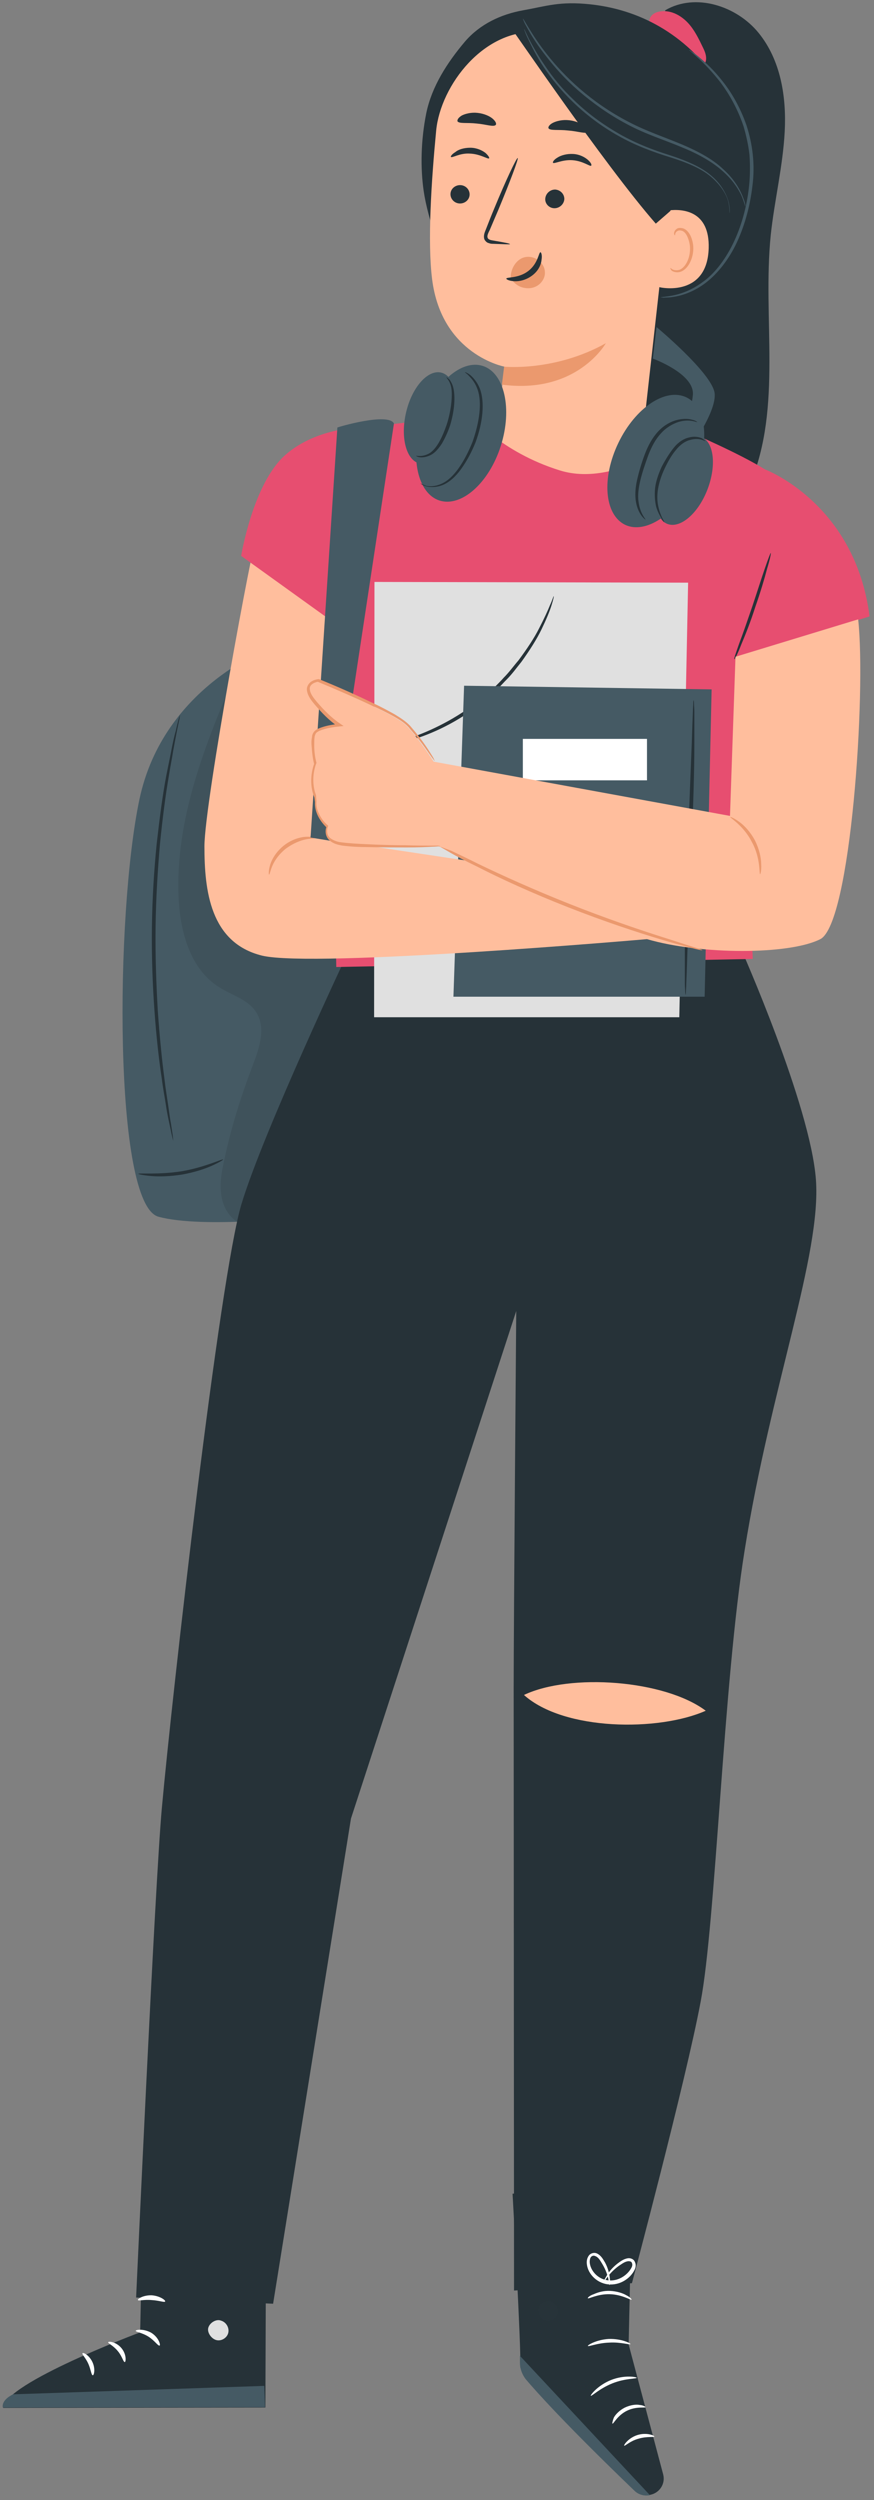 <svg width="172" height="492" viewBox="0 0 172 492" fill="none" xmlns="http://www.w3.org/2000/svg">
<rect x="0" y="0" width="172" height="492" fill="#808080" stroke="none"/>
<path d="M151.681 46.25C152.404 39.466 154.067 32.754 154.428 25.898C154.789 19.041 153.633 11.824 149.296 6.484C144.96 1.143 136.865 -1.455 130.938 2.009L129.276 7.71C129.131 34.197 126.457 60.9 126.312 87.315C126.312 90.779 128.842 94.171 130.143 97.419C131.444 100.667 134.335 103.481 137.877 103.553C142.43 103.698 145.827 99.367 147.634 95.181C153.994 80.098 150.019 62.705 151.681 46.25Z" fill="#263238"/>
<path d="M138.382 9.443C137.515 7.638 136.648 5.834 135.347 4.463C133.974 3.019 132.094 2.009 130.143 2.226C129.203 2.298 128.264 2.731 127.902 3.597C127.541 4.463 128.047 5.69 128.987 5.69L129.131 5.906C131.01 7.927 132.962 9.876 134.913 11.752C135.419 12.257 135.925 12.69 136.576 12.979C137.226 13.268 138.021 13.195 138.527 12.762C139.322 11.824 138.888 10.453 138.382 9.443Z" fill="#E74E70"/>
<path d="M141.635 16.515C135.636 7.566 126.891 2.009 116.194 0.854C110.122 0.205 107.52 1.215 103.039 2.009C98.558 2.803 94.438 4.751 91.475 8.216C88.006 12.329 84.97 17.02 83.886 22.289C82.802 27.702 82.73 33.115 83.38 37.589C84.175 43.074 87.138 51.59 89.957 56.354L99.136 58.302C106.87 59.24 114.676 60.179 122.337 59.096C129.998 58.014 137.732 54.621 142.285 48.415C148.79 39.827 147.706 25.392 141.635 16.515Z" fill="#263238"/>
<path d="M129.203 15.289L111.207 6.195L106.292 6.339C95.306 5.401 86.705 16.804 85.838 25.681C84.898 35.496 84.103 47.549 85.043 54.983C86.922 69.85 99.281 72.159 99.281 72.159C99.281 72.159 98.341 79.954 97.835 84.789L126.529 85.366L133.757 20.773C133.829 18.031 131.878 15.649 129.203 15.289Z" fill="#FFBE9D"/>
<path d="M107.231 53.539C107.231 52.745 106.798 52.023 106.292 51.518C105.28 50.508 103.69 50.219 102.461 50.941C101.232 51.663 100.437 53.25 100.51 54.766C101.088 55.704 102.027 56.426 103.112 56.642C103.256 56.642 103.473 56.715 103.618 56.715C104.485 56.787 105.352 56.57 106.075 55.993C106.798 55.416 107.304 54.477 107.231 53.539Z" fill="#EB996E"/>
<path d="M88.656 38.094C88.584 39.105 89.379 39.971 90.391 40.043C91.403 40.115 92.342 39.394 92.415 38.383C92.487 37.373 91.692 36.507 90.68 36.434C89.668 36.362 88.729 37.084 88.656 38.094Z" fill="#263238"/>
<path d="M88.729 30.877C88.945 31.166 90.463 30.083 92.487 30.228C94.511 30.3 96.029 31.383 96.245 31.166C96.39 31.094 96.101 30.589 95.523 30.083C94.872 29.578 93.788 29.073 92.559 29.073C91.258 29.073 90.174 29.434 89.596 29.939C88.873 30.372 88.656 30.805 88.729 30.877Z" fill="#263238"/>
<path d="M100.365 48.054C100.365 47.91 99.136 47.693 97.04 47.332C96.534 47.26 96.028 47.116 95.956 46.755C95.812 46.394 96.101 45.817 96.39 45.239C96.896 44.013 97.474 42.713 98.052 41.342C100.365 35.785 102.1 31.166 101.883 31.094C101.666 31.022 99.57 35.424 97.257 41.053C96.679 42.425 96.173 43.724 95.667 45.023C95.45 45.6 95.089 46.25 95.306 47.044C95.45 47.404 95.812 47.765 96.173 47.837C96.534 47.982 96.823 47.982 97.04 47.982C99.064 48.054 100.365 48.126 100.365 48.054Z" fill="#263238"/>
<path d="M99.209 72.159C99.209 72.159 109.183 73.169 119.229 67.54C119.229 67.54 113.592 77.644 98.775 75.695L99.209 72.159Z" fill="#EB996E"/>
<path d="M106.364 49.642C106.003 49.642 105.93 51.807 103.979 53.322C102.027 54.838 99.642 54.477 99.642 54.838C99.642 54.982 100.148 55.271 101.16 55.343C102.172 55.416 103.545 55.127 104.774 54.189C106.003 53.25 106.509 52.023 106.581 51.085C106.725 50.219 106.509 49.642 106.364 49.642Z" fill="#263238"/>
<path d="M90.03 23.877C90.391 24.382 91.909 24.093 93.788 24.31C95.595 24.454 97.113 25.032 97.546 24.599C97.763 24.382 97.546 23.877 96.968 23.372C96.39 22.866 95.306 22.361 94.005 22.217C92.776 22.073 91.62 22.361 90.897 22.722C90.174 23.155 89.957 23.588 90.03 23.877Z" fill="#263238"/>
<path d="M111.062 39.177C110.99 40.187 110.122 40.981 109.111 40.981C108.099 40.981 107.231 40.115 107.304 39.105C107.376 38.094 108.243 37.3 109.255 37.3C110.267 37.373 111.062 38.167 111.062 39.177Z" fill="#263238"/>
<path d="M116.338 32.609C116.121 32.826 114.748 31.671 112.652 31.527C110.628 31.383 109.038 32.321 108.821 32.032C108.749 31.888 108.966 31.455 109.689 31.022C110.339 30.589 111.496 30.228 112.797 30.3C114.098 30.372 115.109 30.95 115.688 31.455C116.338 32.032 116.483 32.465 116.338 32.609Z" fill="#263238"/>
<path d="M115.688 25.97C115.254 26.403 113.736 25.825 111.785 25.681C109.906 25.465 108.243 25.753 107.954 25.248C107.81 25.032 108.099 24.526 108.821 24.166C109.544 23.805 110.701 23.516 112.002 23.66C113.303 23.805 114.387 24.31 115.037 24.815C115.76 25.248 115.905 25.753 115.688 25.97Z" fill="#263238"/>
<path d="M128.987 45.239C129.059 44.157 130.36 41.559 131.516 41.414C134.407 41.053 139.683 41.486 139.467 48.848C139.178 58.952 129.131 56.57 129.059 56.282C129.059 56.137 128.842 49.064 128.987 45.239Z" fill="#FFBE9D"/>
<path d="M131.95 52.745C132.022 52.745 132.094 52.889 132.384 53.034C132.673 53.178 133.179 53.25 133.685 53.106C134.769 52.745 135.708 51.085 135.781 49.281C135.853 48.343 135.636 47.477 135.347 46.755C135.058 46.033 134.624 45.456 134.046 45.384C133.54 45.239 133.106 45.528 132.962 45.817C132.817 46.105 132.889 46.322 132.817 46.322C132.817 46.322 132.6 46.178 132.673 45.745C132.745 45.528 132.817 45.312 133.106 45.095C133.323 44.879 133.685 44.806 134.118 44.879C134.913 44.951 135.564 45.672 135.925 46.466C136.286 47.26 136.503 48.27 136.431 49.281C136.286 51.302 135.202 53.178 133.757 53.539C133.034 53.683 132.456 53.467 132.167 53.25C131.95 52.962 131.878 52.745 131.95 52.745Z" fill="#EB996E"/>
<path d="M131.878 41.559L129.059 44.012C118.94 32.465 99.787 4.174 100.799 5.834C100.799 5.834 108.605 3.38 116.7 5.545C124.867 7.638 140.045 13.123 138.961 22.722C137.804 32.393 131.878 41.559 131.878 41.559Z" fill="#263238"/>
<path d="M146.694 40.62C146.694 40.62 146.694 40.404 146.622 40.043C146.55 39.682 146.333 39.105 146.044 38.383C145.466 37.012 144.309 35.063 142.285 33.259C140.334 31.383 137.443 29.795 134.19 28.424C130.938 27.052 127.18 25.825 123.638 23.949C120.024 22.073 116.844 19.835 114.17 17.526C111.496 15.216 109.327 12.835 107.737 10.814C106.075 8.721 104.919 6.917 104.123 5.617C103.762 5.04 103.473 4.535 103.256 4.174C103.039 3.813 102.967 3.669 102.895 3.669C102.895 3.669 102.967 3.885 103.112 4.246C103.256 4.607 103.545 5.112 103.907 5.762C104.629 7.061 105.786 8.937 107.448 11.03C109.111 13.195 111.207 15.577 113.881 17.887C116.555 20.196 119.735 22.506 123.421 24.454C127.035 26.403 130.793 27.557 134.046 28.929C137.298 30.228 140.117 31.816 142.069 33.548C144.092 35.28 145.249 37.084 145.899 38.455C146.478 39.827 146.622 40.62 146.694 40.62Z" fill="#455A64"/>
<path d="M143.586 41.919C143.586 41.919 143.731 41.126 143.37 39.682C143.008 38.311 141.996 36.29 140.045 34.63C138.093 32.898 135.202 31.671 131.95 30.589C128.697 29.578 125.228 28.279 121.831 26.331C118.434 24.382 115.471 22.145 113.013 19.763C110.556 17.453 108.677 15.072 107.231 12.907C105.786 10.814 104.774 8.937 104.123 7.71C103.834 7.133 103.618 6.628 103.401 6.195C103.256 5.834 103.112 5.69 103.112 5.69C103.112 5.69 103.184 5.906 103.328 6.267C103.473 6.7 103.69 7.205 103.979 7.783C104.629 9.082 105.497 10.958 106.942 13.123C108.388 15.288 110.267 17.67 112.724 20.052C115.182 22.433 118.145 24.743 121.614 26.691C125.011 28.64 128.625 29.939 131.878 30.95C135.13 31.96 137.949 33.115 139.9 34.775C141.852 36.434 142.936 38.239 143.297 39.61C143.659 41.126 143.514 41.919 143.586 41.919Z" fill="#455A64"/>
<path d="M129.998 58.519C129.998 58.447 130.866 58.447 132.384 58.158C133.901 57.869 136.07 57.148 138.31 55.488C140.551 53.9 142.647 51.23 144.237 47.982C145.827 44.734 146.983 40.765 147.417 36.579C147.634 34.486 147.634 32.393 147.489 30.444C147.273 28.496 146.839 26.619 146.333 24.887C145.177 21.423 143.514 18.536 141.852 16.299C138.455 11.896 135.491 9.948 135.636 9.803C135.636 9.803 135.853 9.876 136.142 10.164C136.503 10.381 137.009 10.742 137.588 11.247C138.816 12.257 140.479 13.773 142.213 16.01C143.948 18.175 145.682 21.134 146.911 24.671C147.489 26.475 147.923 28.351 148.14 30.372C148.357 32.393 148.357 34.486 148.068 36.651C147.562 40.909 146.405 44.879 144.743 48.27C143.081 51.59 140.84 54.261 138.527 55.921C136.214 57.581 133.974 58.23 132.384 58.447C131.589 58.591 131.01 58.519 130.577 58.591C130.215 58.519 129.998 58.519 129.998 58.519Z" fill="#455A64"/>
<path d="M53.819 127.225C53.675 127.225 32.208 134.731 27.438 157.321C22.668 179.91 22.306 237.069 31.197 239.451C40.014 241.833 60.107 239.451 60.107 239.451L76.08 173.343L53.819 127.225Z" fill="#455A64"/>
<g opacity="0.3">
<path opacity="0.3" d="M47.242 130.473C55.554 142.526 63.793 154.506 72.105 166.559C73.55 168.651 74.996 170.744 75.574 173.198C76.658 177.312 75.213 181.57 73.767 185.612C67.696 202.716 61.553 219.748 55.481 236.853L47.242 240.75C45.146 239.74 43.845 237.502 43.556 235.193C43.194 232.884 43.628 230.574 44.134 228.265C45.435 222.13 47.314 216.068 49.555 210.15C50.928 206.541 52.518 202.355 50.35 199.108C48.76 196.654 45.58 195.86 43.122 194.272C37.557 190.808 35.533 183.663 35.172 177.095C34.304 160.857 40.809 145.34 47.242 130.473Z" fill="black"/>
</g>
<path d="M34.088 224.512C34.088 224.512 34.088 224.223 34.015 223.646C33.943 222.996 33.798 222.202 33.654 221.192C33.437 220.109 33.292 218.81 33.076 217.367C32.859 215.851 32.57 214.191 32.353 212.243C31.847 208.418 31.413 203.943 31.052 198.891C30.763 193.839 30.546 188.282 30.618 182.436C30.691 176.59 31.052 171.033 31.486 166.053C31.992 161.001 32.57 156.527 33.22 152.774C33.509 150.897 33.871 149.165 34.088 147.722C34.377 146.206 34.593 144.979 34.81 143.897C35.027 142.886 35.172 142.093 35.316 141.515C35.389 140.938 35.461 140.649 35.461 140.649C35.461 140.649 35.316 140.938 35.172 141.443C35.027 142.02 34.81 142.814 34.593 143.825C34.304 144.835 34.015 146.134 33.726 147.65C33.437 149.165 33.076 150.825 32.714 152.702C31.992 156.455 31.413 161.001 30.835 166.053C30.329 171.105 29.968 176.662 29.896 182.508C29.823 188.354 30.04 193.911 30.401 198.963C30.763 204.015 31.269 208.562 31.847 212.315C32.064 214.191 32.425 215.923 32.642 217.439C32.859 218.955 33.148 220.254 33.365 221.264C33.582 222.274 33.726 223.068 33.871 223.646C34.015 224.223 34.088 224.512 34.088 224.512Z" fill="#263238"/>
<path d="M27.221 231.007C27.221 231.079 28.161 231.296 29.751 231.44C31.341 231.585 33.509 231.512 35.822 231.151C38.207 230.718 40.231 230.069 41.677 229.419C43.122 228.77 43.917 228.265 43.917 228.192C43.845 227.976 40.376 229.708 35.75 230.502C31.124 231.224 27.221 230.791 27.221 231.007Z" fill="#263238"/>
<path d="M143.876 90.057L124.361 79.737L98.486 80.675L82.657 86.232L106.798 101.533L120.024 103.986L143.876 90.851" fill="#FFBE9D"/>
<path d="M145.755 186.55C145.755 186.55 159.487 217.439 160.571 232.162C161.656 246.885 151.681 272.866 146.55 305.054C142.358 330.964 140.84 378.524 137.877 393.969C134.986 409.413 124.361 449.324 124.361 449.324L101.16 450.767C101.16 450.767 101.088 344.748 101.088 332.191C101.088 319.633 101.594 257.999 101.594 257.999L69.069 357.883L53.747 453.366L26.788 452.139C26.788 452.139 30.474 371.019 31.847 355.863C33.871 333.49 43.194 251.287 47.531 236.925C51.867 222.563 68.925 186.478 68.925 186.478L145.755 186.55Z" fill="#263238"/>
<path d="M28.161 432.436L27.583 458.995C27.583 458.995 0.913 468.954 0.624 473.862L52.229 473.79L52.373 432.364L28.161 432.436Z" fill="#263238"/>
<path d="M43.483 456.685C44.495 456.974 45.146 458.057 44.929 459.067C44.712 460.077 43.556 460.799 42.544 460.51C41.532 460.222 40.665 458.923 41.026 457.984C41.388 456.974 42.761 456.252 43.628 456.758" fill="#E0E0E0"/>
<path d="M52.157 473.718L52.012 469.532L2.575 471.192C2.575 471.192 0.262 472.202 0.551 473.79L52.157 473.718Z" fill="#455A64"/>
<path d="M26.715 458.706C26.715 458.923 28.016 459.067 29.245 459.861C30.474 460.655 31.124 461.737 31.413 461.593C31.63 461.521 31.269 460.005 29.751 459.067C28.161 458.201 26.643 458.49 26.715 458.706Z" fill="white"/>
<path d="M21.295 460.943C21.222 461.16 22.306 461.593 23.174 462.676C24.041 463.686 24.258 464.841 24.547 464.841C24.764 464.913 24.981 463.397 23.897 462.098C22.812 460.799 21.295 460.727 21.295 460.943Z" fill="white"/>
<path d="M18.259 467.439C18.476 467.511 18.837 466.212 18.187 464.841C17.536 463.469 16.38 462.892 16.235 463.109C16.091 463.325 16.886 464.047 17.392 465.202C17.898 466.356 17.97 467.439 18.259 467.439Z" fill="white"/>
<path d="M27.149 452.644C27.221 452.86 28.378 452.499 29.823 452.644C31.269 452.716 32.353 453.149 32.498 452.932C32.642 452.716 31.558 451.85 29.895 451.706C28.233 451.633 27.005 452.427 27.149 452.644Z" fill="white"/>
<path d="M124.433 429.26L123.71 461.376L130.504 486.925C131.01 488.801 129.782 490.606 127.975 490.967C126.891 491.183 125.879 490.822 125.084 490.1C120.169 485.409 102.172 468.016 102.389 465.635C102.606 462.892 100.871 431.714 100.871 431.714L124.433 429.26Z" fill="#263238"/>
<path d="M127.902 491.039L102.317 463.614V464.985C102.317 466.14 102.75 467.294 103.473 468.233C105.497 470.614 111.279 477.11 124.939 490.245C125.734 490.967 126.818 491.255 127.902 491.039Z" fill="#455A64"/>
<g opacity="0.6">
<g opacity="0.6">
<g opacity="0.6">
<g opacity="0.6">
<g opacity="0.6">
<g opacity="0.6">
<g opacity="0.6">
<g opacity="0.6">
<g opacity="0.6">
<g opacity="0.6">
<g opacity="0.6">
<path opacity="0.6" d="M108.894 453.221C109.689 453.799 109.978 455.025 109.472 455.819C108.966 456.613 107.737 456.902 106.87 456.397C106.075 455.819 105.714 454.376 106.292 453.654C106.87 452.86 108.388 452.644 109.038 453.365" fill="white"/>
</g>
</g>
</g>
</g>
</g>
</g>
</g>
</g>
</g>
</g>
</g>
<path d="M120.53 476.965C120.747 477.038 121.47 475.378 123.349 474.439C125.228 473.501 127.035 473.934 127.035 473.718C127.035 473.645 126.674 473.357 125.879 473.285C125.156 473.14 124.072 473.285 122.988 473.79C121.976 474.295 121.181 475.089 120.819 475.738C120.53 476.46 120.458 476.965 120.53 476.965Z" fill="white"/>
<path d="M122.843 481.296C122.988 481.44 124 480.357 125.662 479.924C127.324 479.419 128.77 479.708 128.77 479.491C128.842 479.347 127.324 478.625 125.445 479.203C123.638 479.78 122.699 481.223 122.843 481.296Z" fill="white"/>
<path d="M116.266 471.48C116.411 471.625 118.001 470.037 120.53 469.027C123.06 468.016 125.301 468.161 125.301 467.944C125.373 467.8 122.988 467.295 120.241 468.377C117.567 469.46 116.121 471.408 116.266 471.48Z" fill="white"/>
<path d="M115.688 461.665C115.76 461.882 117.567 461.088 119.88 461.016C122.193 460.871 124 461.521 124.072 461.304C124.144 461.16 122.337 460.222 119.808 460.294C117.35 460.438 115.615 461.521 115.688 461.665Z" fill="white"/>
<path d="M115.688 452.283C115.76 452.499 117.567 451.417 120.024 451.489C122.482 451.561 124.144 452.716 124.289 452.572C124.361 452.499 124 452.066 123.277 451.706C122.554 451.273 121.398 450.912 120.097 450.84C118.796 450.767 117.639 451.128 116.844 451.489C115.977 451.778 115.615 452.211 115.688 452.283Z" fill="white"/>
<path d="M119.952 449.685C120.024 449.685 120.097 449.252 120.024 448.458C119.952 447.664 119.735 446.509 119.085 445.282C118.723 444.705 118.362 443.911 117.495 443.478C117.061 443.262 116.41 443.334 115.977 443.767C115.615 444.2 115.471 444.705 115.471 445.21C115.471 447.231 117.278 449.252 119.591 449.54C121.903 449.829 124 448.458 124.867 446.726C125.084 446.293 125.228 445.715 124.939 445.138C124.722 444.561 124.072 444.344 123.566 444.416C122.626 444.561 121.976 445.138 121.47 445.499C120.386 446.365 119.663 447.303 119.302 448.025C118.868 448.674 118.796 449.107 118.796 449.107C118.94 449.18 119.591 447.52 121.759 445.932C122.337 445.571 122.915 445.066 123.638 444.994C124 444.994 124.289 445.066 124.361 445.355C124.505 445.643 124.433 446.004 124.216 446.365C123.421 447.808 121.542 449.035 119.591 448.747C117.639 448.53 116.121 446.798 116.049 445.138C116.049 444.777 116.121 444.344 116.338 444.128C116.555 443.911 116.844 443.839 117.133 443.983C117.784 444.2 118.145 444.922 118.507 445.499C119.952 447.881 119.807 449.685 119.952 449.685Z" fill="white"/>
<path d="M138.888 336.665C129.637 340.779 110.99 340.635 103.112 333.562C112.218 329.232 130.794 330.603 138.888 336.665Z" fill="#FFBE9D"/>
<path d="M163.607 105.141C163.607 105.141 155.729 95.615 150.525 92.367C145.321 89.119 135.491 84.933 135.491 84.933C135.491 84.933 121.831 96.192 110.195 92.583C98.558 88.975 92.559 81.686 92.559 81.686L66.467 84.717C66.467 84.717 62.131 144.186 63.938 151.475C65.745 158.836 66.178 190.303 66.178 190.303L148.14 188.715L145.682 124.483L163.607 105.141Z" fill="#E74E70"/>
<path d="M135.419 114.668L133.684 200.19H73.623L73.695 114.523L135.419 114.668Z" fill="#E0E0E0"/>
<path d="M74.924 147.145C74.924 147.217 75.574 147.072 76.731 146.784C77.381 146.639 78.104 146.495 78.899 146.278C79.766 146.134 80.633 145.773 81.645 145.412C85.765 144.113 91.258 141.515 96.245 137.113C96.896 136.535 97.474 136.03 98.052 135.453C98.63 134.875 99.136 134.298 99.715 133.721C100.799 132.638 101.666 131.411 102.606 130.257C104.268 127.947 105.641 125.782 106.581 123.833C107.52 121.885 108.171 120.297 108.532 119.142C108.894 117.988 109.038 117.338 108.966 117.338C108.894 117.338 108.749 117.988 108.243 119.07C107.81 120.153 107.087 121.74 106.075 123.689C105.135 125.565 103.69 127.731 102.027 129.968C101.088 131.05 100.22 132.277 99.136 133.36C98.63 133.937 98.052 134.515 97.546 135.02C96.968 135.525 96.39 136.102 95.739 136.608C90.825 140.938 85.404 143.536 81.429 144.979C80.417 145.412 79.549 145.701 78.682 145.918C77.887 146.134 77.164 146.351 76.586 146.495C75.574 146.856 74.924 147.072 74.924 147.145Z" fill="#263238"/>
<path d="M140.045 135.669L138.672 196.149H89.234L91.33 134.948L140.045 135.669Z" fill="#455A64"/>
<path d="M134.913 195.86C134.913 195.86 134.985 195.643 134.985 195.282C134.985 194.849 135.058 194.272 135.058 193.623C135.13 192.035 135.202 189.942 135.275 187.416C135.491 182.075 135.781 174.858 136.07 166.847C136.431 158.836 136.648 151.547 136.648 146.278C136.648 143.608 136.648 141.515 136.648 140.072C136.648 139.422 136.576 138.845 136.576 138.34C136.576 137.979 136.503 137.762 136.503 137.762C136.503 137.762 136.431 137.979 136.431 138.34C136.431 138.773 136.359 139.35 136.359 140C136.286 141.587 136.214 143.68 136.142 146.206C135.925 151.547 135.636 158.764 135.347 166.775C134.985 174.786 134.769 182.075 134.769 187.344C134.769 190.014 134.769 192.107 134.769 193.55C134.769 194.2 134.841 194.777 134.841 195.282C134.913 195.715 134.913 195.86 134.913 195.86Z" fill="#263238"/>
<path d="M102.895 145.412H127.324V153.568H102.895V145.412Z" fill="white"/>
<path d="M50.494 105.574C49.988 105.43 40.231 157.97 40.231 166.558C40.231 175.147 41.315 185.539 51.578 188.065C61.842 190.519 127.324 184.818 127.324 184.818L105.352 170.528L92.342 169.445L61.119 164.754L66.973 121.452C66.973 121.452 56.855 107.018 50.494 105.574Z" fill="#FFBE9D"/>
<path d="M52.952 172.116C53.096 172.116 53.169 171.394 53.602 170.384C54.036 169.373 54.903 168.074 56.276 166.992C57.65 165.981 59.095 165.404 60.179 165.187C61.263 164.971 61.986 165.043 61.986 164.899C61.986 164.826 61.263 164.61 60.107 164.682C58.951 164.754 57.288 165.259 55.843 166.414C54.397 167.569 53.53 169.012 53.169 170.167C52.807 171.394 52.879 172.116 52.952 172.116Z" fill="#EB996E"/>
<path d="M71.743 84.067C71.743 84.067 62.492 83.923 56.132 89.552C49.772 95.181 47.459 109.399 47.459 109.399L67.624 123.905L71.743 84.067Z" fill="#E74E70"/>
<path d="M171.124 121.307L144.526 129.751L150.525 92.367C150.525 92.367 168.305 99.007 171.124 121.307Z" fill="#E74E70"/>
<path d="M151.681 108.822C151.609 108.822 151.175 109.977 150.525 111.853C149.802 113.946 149.007 116.472 148.068 119.287C147.128 122.029 146.261 124.555 145.466 126.648C144.815 128.524 144.381 129.679 144.526 129.751C144.598 129.751 145.176 128.669 145.899 126.792C146.694 124.916 147.706 122.39 148.646 119.431C149.658 116.544 150.453 113.874 150.959 111.925C151.537 110.049 151.754 108.894 151.681 108.822Z" fill="#263238"/>
<path d="M77.526 83.346L65.094 165.476L61.119 164.826L66.395 84.139C66.395 84.067 76.442 81.108 77.526 83.346Z" fill="#455A64"/>
<path d="M85.332 149.887L143.659 160.568L144.743 129.246L168.883 121.885C170.473 136.319 167.438 181.714 161.439 184.818C155.367 187.921 137.877 187.921 127.324 184.818C116.772 181.714 86.343 166.558 86.343 166.558L85.332 149.887Z" fill="#FFBE9D"/>
<path d="M92.342 152.413L85.332 149.887C85.332 149.887 82.368 145.196 79.911 142.742C77.381 140.216 62.492 134.082 62.492 134.082C62.492 134.082 58.734 134.515 61.553 137.979C64.371 141.443 66.612 142.886 66.612 142.886C66.612 142.886 62.565 143.247 61.842 144.33C61.047 145.412 61.625 149.237 61.986 150.392C61.986 150.392 60.685 153.423 61.986 156.815L62.131 157.826C62.131 157.826 61.697 160.207 64.444 162.733C64.444 162.733 63.359 164.971 66.178 165.909C68.997 166.847 86.777 166.558 86.777 166.558L92.342 152.413Z" fill="#FFBE9D"/>
<path d="M86.632 166.486C86.632 166.486 86.488 166.486 86.199 166.414C85.838 166.414 85.404 166.414 84.826 166.414C83.597 166.414 81.862 166.414 79.766 166.342C77.598 166.342 74.924 166.27 71.96 166.125C70.443 166.053 68.853 165.981 67.19 165.765C66.395 165.692 65.6 165.404 64.95 164.899C64.371 164.393 64.227 163.455 64.516 162.733L64.588 162.517L64.444 162.373C63.793 161.795 63.215 161.073 62.853 160.28C62.42 159.486 62.203 158.548 62.275 157.754V157.681C62.275 157.393 62.203 157.032 62.203 156.671V156.599V156.527C61.48 154.65 61.48 152.341 62.203 150.32L62.275 150.176V150.104C61.986 149.021 61.842 147.866 61.842 146.711C61.842 146.134 61.842 145.557 61.914 144.979C61.986 144.691 62.059 144.474 62.203 144.258C62.348 144.113 62.564 143.969 62.853 143.825C64.082 143.319 65.456 143.103 66.757 142.959L67.624 142.886L66.901 142.381C65.166 141.227 63.649 139.639 62.348 138.123C61.697 137.329 61.047 136.535 60.974 135.669C60.83 134.803 61.769 134.298 62.637 134.154H62.492C66.323 135.742 69.937 137.329 73.044 138.773C74.635 139.494 76.08 140.216 77.381 140.938C78.682 141.66 79.838 142.381 80.634 143.392C82.296 145.268 83.452 146.856 84.247 148.011C84.609 148.516 84.898 148.949 85.187 149.31C85.404 149.598 85.476 149.743 85.548 149.743C85.548 149.743 85.476 149.598 85.332 149.237C85.187 148.949 84.898 148.516 84.537 147.938C83.814 146.784 82.657 145.124 80.995 143.175C80.2 142.165 78.971 141.371 77.67 140.577C76.369 139.855 74.924 139.061 73.334 138.34C70.226 136.824 66.684 135.236 62.781 133.649H62.709H62.637C62.131 133.721 61.625 133.865 61.119 134.226C60.685 134.587 60.324 135.164 60.396 135.814C60.541 136.968 61.263 137.834 61.914 138.628C63.287 140.216 64.733 141.804 66.612 143.031L66.757 142.453C65.383 142.598 64.01 142.814 62.637 143.392C62.348 143.536 62.059 143.68 61.769 144.041C61.553 144.33 61.408 144.691 61.408 145.052C61.263 145.701 61.263 146.351 61.336 146.928C61.408 148.155 61.553 149.31 61.842 150.464V150.248C61.047 152.485 61.047 154.867 61.842 156.888V156.815C61.914 157.176 61.914 157.465 61.986 157.826V157.754C61.842 159.919 63.07 161.723 64.371 162.95L64.299 162.589C63.865 163.527 64.082 164.754 64.877 165.404C65.6 166.053 66.54 166.27 67.407 166.414C69.142 166.631 70.732 166.703 72.249 166.703C75.285 166.775 77.887 166.775 80.055 166.775C82.224 166.775 83.958 166.703 85.115 166.631C85.621 166.631 86.127 166.558 86.488 166.558C86.488 166.558 86.632 166.558 86.632 166.486Z" fill="#EB996E"/>
<path d="M149.585 172.043C149.658 172.043 149.875 171.322 149.802 170.095C149.802 168.868 149.441 167.136 148.574 165.404C147.706 163.744 146.478 162.445 145.466 161.723C144.454 161.001 143.731 160.713 143.731 160.785C143.586 160.929 146.333 162.445 147.995 165.765C149.73 168.94 149.369 172.116 149.585 172.043Z" fill="#EB996E"/>
<path d="M86.705 166.631C86.705 166.703 87.355 167.064 88.584 167.785C89.813 168.507 91.62 169.445 93.86 170.528C98.341 172.837 104.629 175.724 111.785 178.539C118.94 181.353 125.517 183.519 130.36 184.962C132.745 185.684 134.696 186.189 136.07 186.55C137.443 186.911 138.166 187.055 138.238 186.983C138.238 186.911 137.515 186.694 136.142 186.261C134.696 185.828 132.817 185.179 130.504 184.457C125.734 182.941 119.157 180.704 112.074 177.889C104.991 175.075 98.63 172.188 94.149 170.023C91.981 168.94 90.174 168.074 88.801 167.425C87.427 166.919 86.705 166.631 86.705 166.631Z" fill="#EB996E"/>
<path d="M121.687 87.171C118.362 94.099 118.94 101.244 122.988 103.265C127.035 105.213 133.034 101.244 136.431 94.315C139.756 87.387 139.178 80.242 135.13 78.221C131.01 76.201 125.011 80.242 121.687 87.171Z" fill="#455A64"/>
<path d="M130.071 92.8C128.264 97.563 128.842 102.182 131.372 103.12C133.901 104.059 137.443 101.027 139.25 96.264C141.057 91.501 140.478 86.882 137.949 85.944C135.419 84.933 131.878 88.037 130.071 92.8Z" fill="#455A64"/>
<path d="M98.558 87.748C100.871 80.459 99.281 73.386 95.017 72.015C90.752 70.643 85.332 75.479 82.946 82.768C80.634 90.057 82.224 97.13 86.488 98.501C90.825 99.873 96.245 95.037 98.558 87.748Z" fill="#455A64"/>
<path d="M89.451 83.346C90.608 78.366 89.379 73.891 86.777 73.314C84.175 72.736 81.067 76.201 79.911 81.18C78.754 86.16 79.983 90.635 82.585 91.212C85.187 91.79 88.295 88.325 89.451 83.346Z" fill="#455A64"/>
<path d="M134.696 89.769C134.696 89.769 141.201 81.252 140.623 77.283C139.973 73.314 129.203 64.365 129.203 64.365L128.481 70.571C128.481 70.571 136.648 73.53 136.359 77.644C136.07 81.758 132.456 88.542 132.456 88.542L134.696 89.769Z" fill="#455A64"/>
<path d="M130.721 102.759C130.793 102.687 129.998 101.677 129.565 99.728C129.348 98.79 129.276 97.563 129.492 96.264C129.709 94.965 130.143 93.594 130.793 92.222C131.444 90.851 132.167 89.552 133.034 88.542C133.829 87.531 134.841 86.81 135.781 86.593C136.72 86.305 137.515 86.377 138.021 86.521C138.527 86.665 138.816 86.882 138.816 86.81C138.816 86.81 138.599 86.521 138.093 86.232C137.587 86.016 136.648 85.799 135.636 86.088C134.552 86.305 133.468 87.026 132.6 88.109C131.733 89.191 130.938 90.49 130.215 91.862C129.565 93.305 129.059 94.749 128.914 96.12C128.77 97.491 128.914 98.79 129.131 99.728C129.42 100.739 129.854 101.46 130.143 101.966C130.432 102.543 130.649 102.759 130.721 102.759Z" fill="#263238"/>
<path d="M127.035 102.254C127.107 102.182 125.951 101.1 125.662 98.718C125.3 96.336 126.312 93.088 127.541 89.697C128.191 87.964 128.986 86.449 130.071 85.294C131.083 84.139 132.383 83.418 133.468 83.057C135.78 82.335 137.226 83.201 137.226 83.057C137.226 83.057 136.937 82.768 136.286 82.624C135.636 82.407 134.552 82.335 133.323 82.624C132.094 82.912 130.721 83.634 129.565 84.861C128.408 86.088 127.541 87.676 126.89 89.408C126.24 91.14 125.734 92.872 125.373 94.46C125.011 96.048 124.939 97.563 125.156 98.79C125.589 101.316 127.035 102.326 127.035 102.254Z" fill="#263238"/>
<path d="M81.862 89.697C81.862 89.697 82.079 89.913 82.585 89.985C83.091 90.057 83.886 89.985 84.753 89.552C85.621 89.119 86.343 88.253 86.994 87.243C87.572 86.232 88.15 85.005 88.584 83.706C89.379 81.036 89.596 78.582 89.307 76.778C89.162 75.84 88.801 75.19 88.512 74.757C88.15 74.396 87.933 74.252 87.861 74.252C87.789 74.324 88.728 75.046 88.873 76.778C89.018 78.51 88.728 80.964 87.933 83.49C87.066 86.016 85.982 88.253 84.537 89.191C83.019 90.057 81.862 89.624 81.862 89.697Z" fill="#263238"/>
<path d="M82.73 95.109C82.73 95.109 83.019 95.47 83.814 95.687C84.537 95.903 85.765 95.975 87.066 95.47C88.367 94.965 89.668 93.81 90.752 92.295C91.836 90.779 92.776 89.047 93.571 87.098C95.017 83.201 95.45 79.159 94.438 76.489C93.932 75.19 93.137 74.324 92.559 73.819C91.909 73.314 91.547 73.242 91.475 73.242C91.475 73.314 91.836 73.458 92.342 74.035C92.848 74.541 93.571 75.407 94.005 76.706C94.872 79.232 94.366 83.057 92.993 86.954C91.475 90.707 89.379 94.099 86.922 95.181C85.693 95.759 84.609 95.759 83.886 95.615C83.091 95.326 82.73 95.109 82.73 95.109Z" fill="#263238"/>
</svg>
